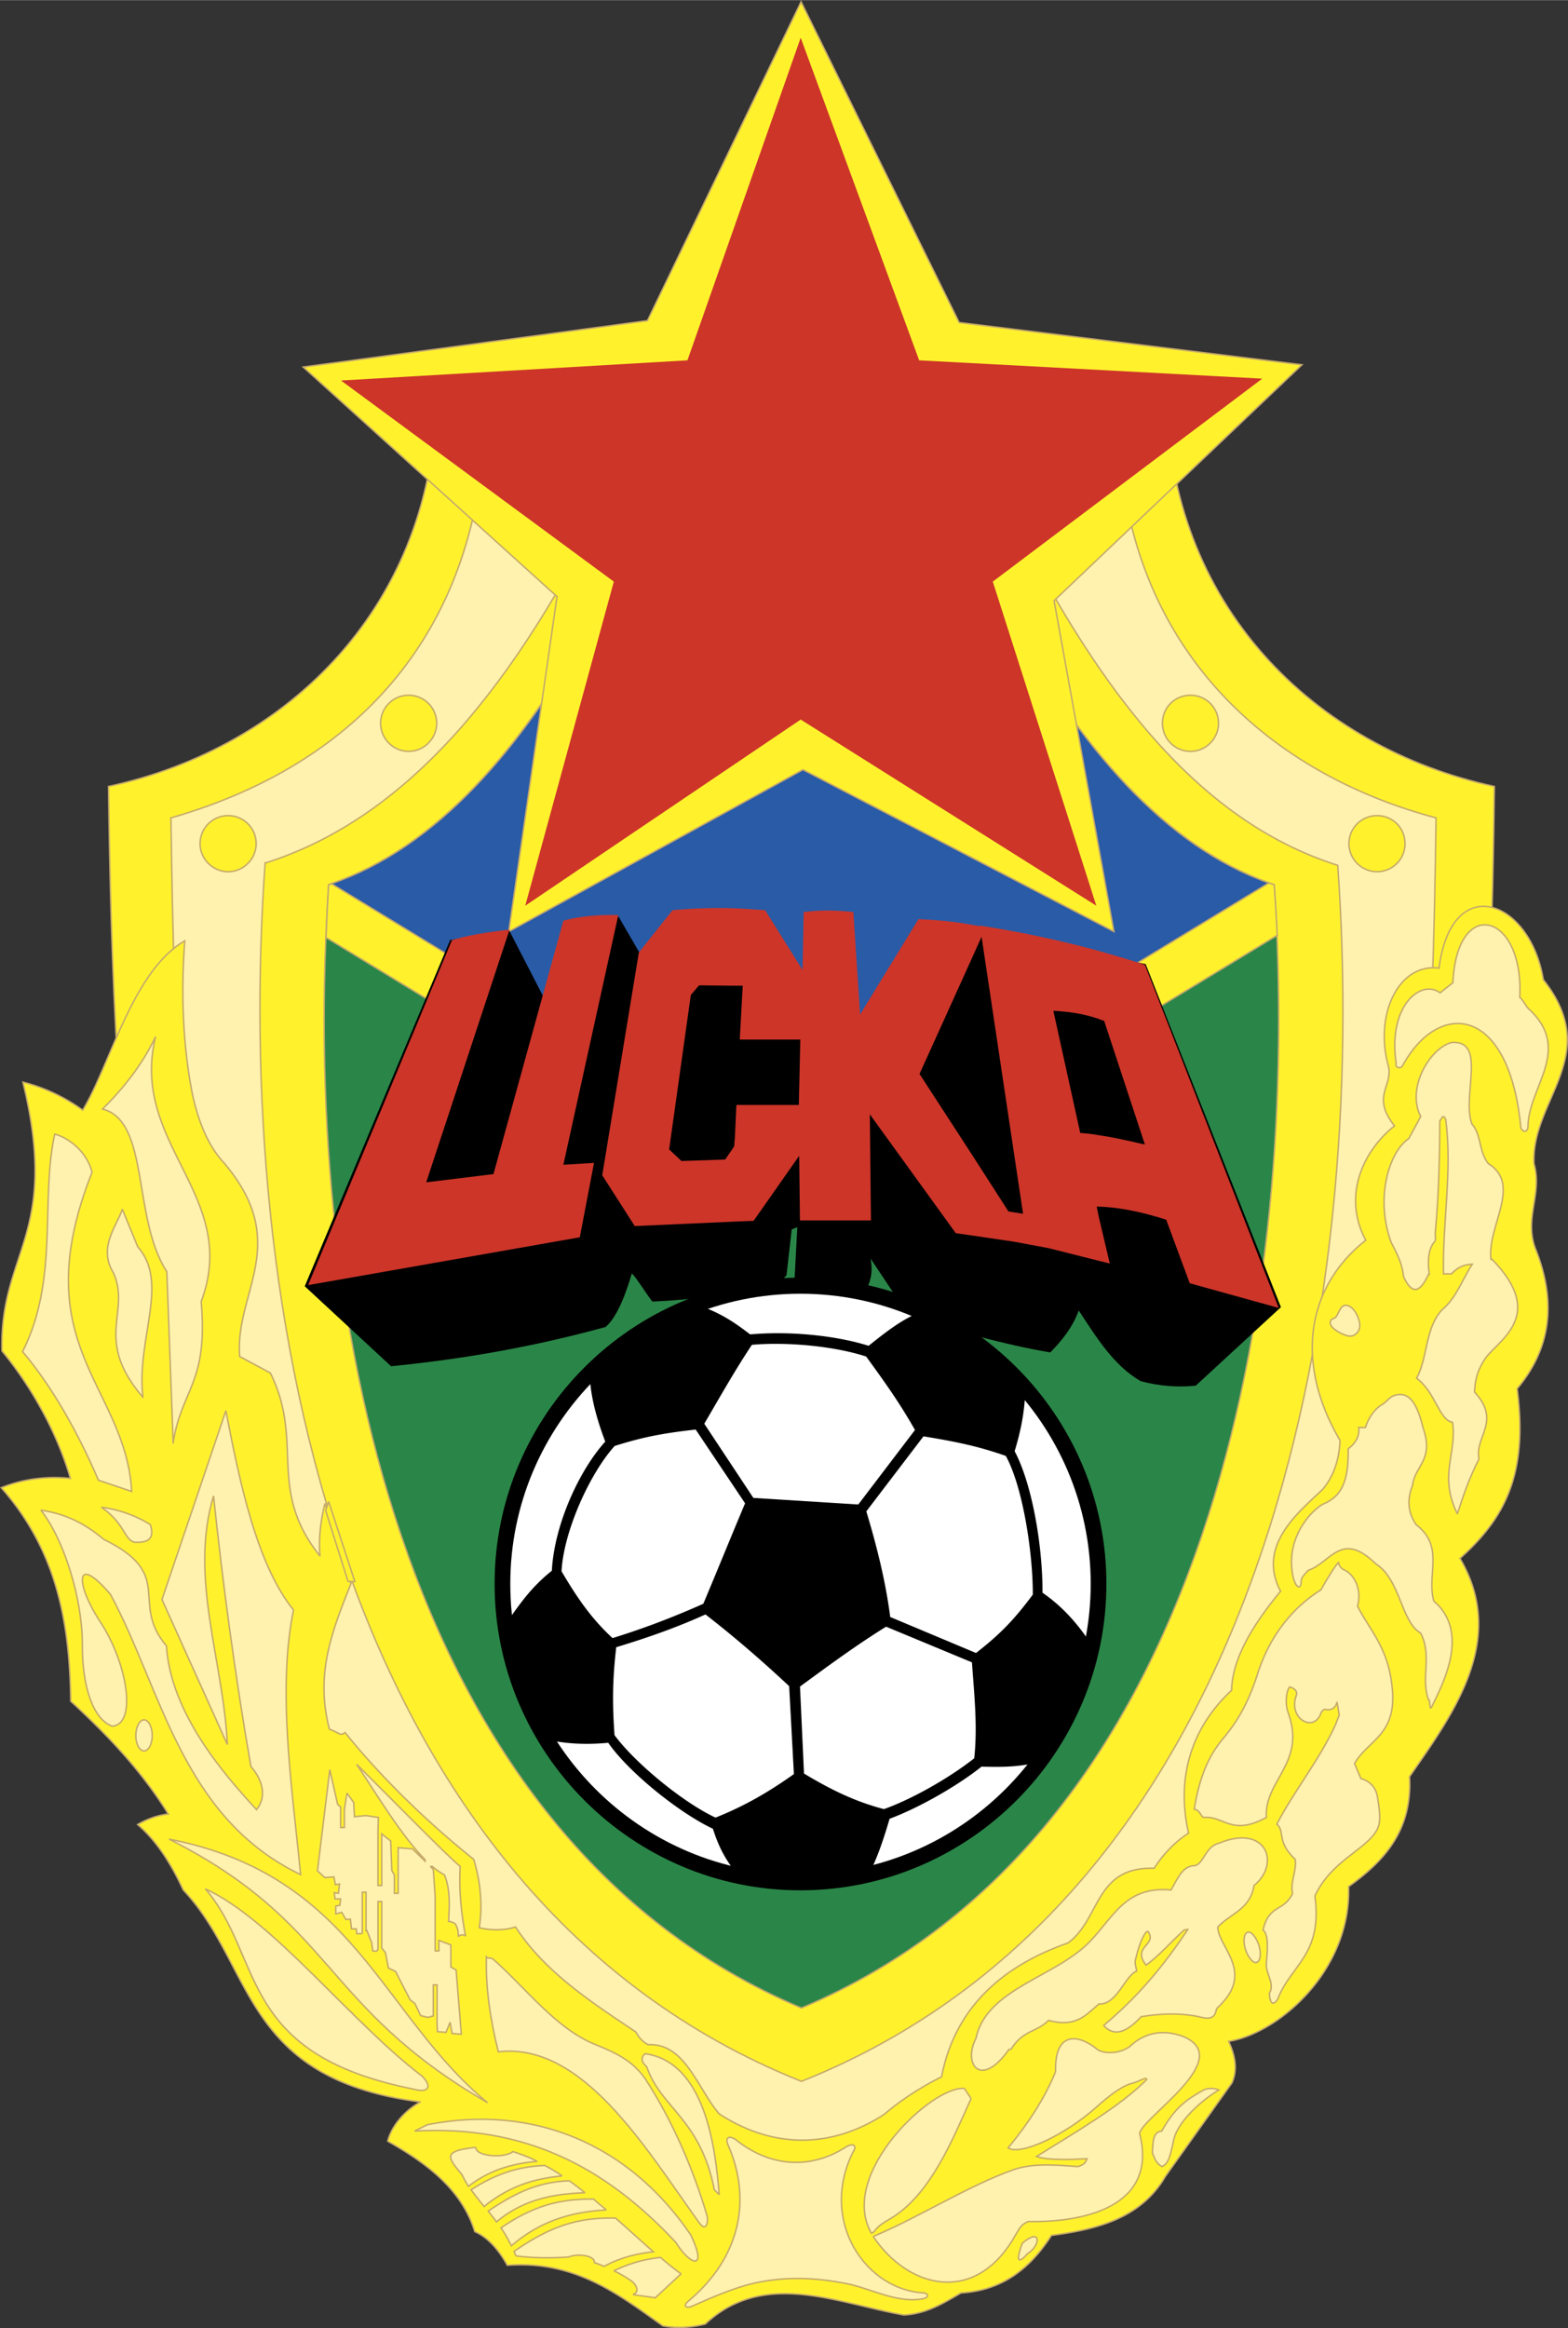 <svg xmlns="http://www.w3.org/2000/svg" width="1684" height="2500" viewBox="0 0 362.488 538.073"><rect x="0" y="0" width="362.488" height="538.073" fill="#333333" stroke="none"/><path d="M25.088 181.748c.259 20.391.777 42.25 2.16 64.713h316.05c1.469-22.463 1.9-44.322 2.16-64.713-41.559-8.987-75.514-41.905-75.773-91.152H100.947c-.345 49.247-34.301 82.165-75.859 91.152z" fill="#fff22d" stroke="#c6aa6a" stroke-width=".345" stroke-miterlimit="2.613"/><path d="M39.517 189.005c1.469 104.803 6.308 254.793 145.671 308.706v.088c139.535-53.914 145.41-203.904 146.793-308.793-36.115-9.591-67.65-35.51-72.748-80.611H111.316c-5.529 44.667-34.648 69.983-71.799 80.61z" fill="#fef2ae" stroke="#c6aa6a" stroke-width=".345" stroke-miterlimit="2.613"/><path d="M61.29 199.459c-7.258 102.296 16.761 238.722 123.985 281.576 107.309-42.854 131.24-178.846 123.982-281.057-33.264-10.541-56.678-41.99-78.105-85.882h-90.289c-21.426 43.892-46.223 74.822-79.573 85.363z" fill="#fff22d" stroke="#c6aa6a" stroke-width=".345" stroke-miterlimit="2.613"/><path d="M75.978 204.47c-6.394 95.127 14.774 219.801 109.297 259.631 94.607-39.83 115.688-164.504 109.295-259.631-31.449-10.54-55.729-45.273-75.342-90.374h-67.911c-19.611 45.101-43.889 79.835-75.339 90.374z" fill="#2a8648" stroke="#c6aa6a" stroke-width=".345" stroke-miterlimit="2.613"/><path d="M75.978 204.47c-.26 3.975-.432 8.036-.604 12.183l109.382 66.615 110.506-67.132c-.174-3.976-.434-7.863-.691-11.665-24.797-8.293-45.188-31.795-62.381-63.503l-93.917.173c-17.108 31.62-37.498 55.036-62.295 63.329z" fill="#fff22d" stroke="#c6aa6a" stroke-width=".345" stroke-miterlimit="2.613"/><path d="M293.361 204.039c-23.848-8.468-43.547-31.018-60.223-61.431l-95.558-.172c-16.848 30.758-36.806 53.481-60.998 61.775l108.172 65.923 108.607-66.095z" fill="#295ba7" stroke="#c6aa6a" stroke-width=".345" stroke-miterlimit="2.613"/><path fill="#fff22d" stroke="#c6aa6a" stroke-width=".345" stroke-miterlimit="2.613" d="M128.768 137.856l-58.665-53.05 79.574-10.712 35.511-73.7 36.546 74.131 79.229 9.764-57.283 54.517 13.824 76.465-71.883-37.412-67.997 37.412 11.144-77.415z"/><path fill="#cd3529" d="M141.901 134.4L78.829 87.917l80.093-4.665 26.18-74.563 27.388 74.563 79.315 4.234-62.293 46.914 23.931 74.909-68.341-43.026-63.677 43.026 20.476-74.909z"/><path d="M90.407 315.754c16.502-1.643 32.573-4.406 49.594-9.072 2.851-2.42 4.925-8.467 6.047-12.355.605.174 4.494 6.48 4.839 6.48 9.504-.434 18.229-1.729 27.822-2.938l3.109-3.111 1.209-10.627 1.297-.518-.691 12.959 1.123 1.123c5.27.691 10.455.691 15.637 0 1.211-2.246 1.297-4.492.865-6.826l9.33 13.998c10.801 2.592 21.256 5.875 32.229 7.689 2.678-2.764 5.098-5.703 6.566-9.678 3.801 5.703 7.861 12.615 14.342 16.33 4.234 1.123 8.469 1.469 12.701 1.037l19.699-18.145-31.277-79.314-51.061-9.331-15.295 28.166-1.295-18.316-16.244 3.629-31.104-3.284-6.912-11.923-6.739 18.403-9.85 1.641-8.64-16.761-13.65 2.246-33.61 80.006 19.959 18.492z"/><path d="M71.226 297.004l62.812-11.059 3.284-17.193-7.084.433 12.7-57.717c-4.233-.085-8.467.173-12.7 1.296l-16.157 58.579-15.552 1.902 19.267-58.407c-4.493.518-8.899 1.123-13.306 2.418l-33.264 79.748zM254.047 291.389l2.506.605-2.506-10.629v10.024zm0-12.528v-16.502c3.631.519 7.258 1.383 10.629 2.159l-9.418-28.599c-.346-.085-.777-.259-1.211-.431v-15.725c3.631 1.037 7.172 2.074 10.629 3.197l30.932 79.315-20.564-5.703-5.443-14.688c-5.099-1.64-10.456-2.851-15.554-3.023zm-11.662 9.59l11.662 2.938v-10.023l-.518-2.504h.518V262.36a34.644 34.644 0 0 0-4.318-.519l-6.221-28.253c3.975.26 6.998.692 10.539 1.901v-15.725c-9.416-2.592-19.18-4.579-27.561-5.875l.088.172c-.691-.172-1.385-.259-1.988-.346v7.949l2.332-5.183 9.592 64.021-3.371-.52-8.553-13.303v18.834l9.938 1.469 7.861 1.469zm-17.799-74.736c-3.973-.777-8.209-1.123-12.27-1.296l-13.479 22.032-1.555-23.673c-3.801-.433-7.689-.52-11.49 0l-.26 13.391-8.64-13.823c-2.419-.173-4.666-.346-6.998-.432v17.885h1.813l-.691 12.442h13.999l-.346 15.12h-14.43l-.345 7.43v19.526l4.32-.172 10.541-15.034.174 14.946h16.414l-.258-24.537 19.871 27.476 3.629.518V266.68l-12.01-18.49 12.01-26.525v-7.95h.001zm-54.691-3.801c-4.752-.172-9.504 0-14.43.432l-7.775 9.763-8.467 51.495 7.516 11.75 23.156-1.037v-19.526l-.173 2.16-2.074 3.023-10.108.346-2.851-2.678 5.011-35.684 1.9-2.246 8.295.086v-17.884z" fill="#cd3529"/><path d="M185.016 436.367c38.707 0 70.242-31.621 70.242-70.328 0-38.709-31.535-70.244-70.242-70.244-38.622 0-70.158 31.535-70.158 70.244-.001 38.707 31.536 70.328 70.158 70.328z" stroke="#000" stroke-width="1.037" stroke-miterlimit="2.613"/><path d="M185.016 433.689c37.238 0 67.65-30.326 67.65-67.65 0-37.238-30.412-67.566-67.65-67.566-37.153 0-67.566 30.328-67.566 67.566 0 37.324 30.412 67.65 67.566 67.65z" fill="#fff" stroke="#000" stroke-width="1.037" stroke-miterlimit="2.613"/><path d="M240.484 368.371c.086-10.973-2.42-25.488-6.482-32.918 1.902-6.223 2.42-10.369 2.594-15.639-4.926-5.443-10.713-10.109-17.107-13.824-1.729-.949-3.457-1.9-5.27-2.766-3.025 1.037-5.703 2.68-8.295 4.494-1.729 1.209-3.283 2.592-5.012 3.887-3.889-1.209-8.727-2.158-13.736-2.592-4.666-.432-9.419-.432-13.912-.086-4.233-3.283-6.912-4.838-10.626-6.307a51.806 51.806 0 0 0-2.851-1.037c-8.641 3.369-16.416 8.467-22.983 14.861 0 5.701 1.642 11.404 3.715 16.848-5.875 6.307-11.923 19.008-12.441 29.98-5.53 4.406-7.776 8.295-11.491 13.305 1.382 8.9 4.494 17.281 8.899 24.711 5.184 1.295 10.108 1.469 15.378.951 4.147 6.133 14.257 14.516 21.773 18.748.95.432 1.727.865 2.592 1.295 1.814 5.705 3.456 7.777 6.394 11.752 4.319.863 8.812 1.383 13.392 1.383.689 0 1.381-.088 2.16-.088 4.318-.086 8.639-.689 12.787-1.555 2.332-4.232 3.887-9.158 5.27-13.824.172-.086.432-.172.691-.258 3.973-1.557 8.986-4.062 13.564-6.826 2.592-1.643 5.184-3.369 7.258-5.098 6.307.174 9.59 0 14.602-1.383a69.215 69.215 0 0 0 11.232-24.883c-3.196-5.182-6.999-9.676-12.095-13.131zm-77.847-40.09c3.715-6.307 7.085-12.182 10.887-17.971 4.061-.346 8.9-.346 13.652.172 4.838.432 9.59 1.297 13.393 2.592 1.898 2.68 3.627 5.012 5.355 7.518 2.072 3.023 4.146 6.221 6.221 9.936l-6.221 8.207-7.258 9.506-11.49-.691-13.306-.865-11.232-16.934-.433-.691c.173-.259.345-.519.432-.779zm-33.35 34.992c.431-9.418 6.653-23.156 12.527-29.549 6.826-2.16 11.492-3.023 19.268-3.889l1.555 2.42 10.195 15.119c-3.284 7.777-6.567 15.898-9.85 23.674-.087.086-.173.086-.346.174a189.791 189.791 0 0 1-21.167 7.947c-5.011-4.577-8.381-9.415-12.182-15.896zm36.115 57.37c-.864-.346-1.728-.863-2.765-1.383-7.257-4.146-16.676-12.096-21.082-18.057-.518-7.344-.518-12.959.432-20.908 6.999-2.162 13.824-4.494 20.65-7.604.172-.086.346-.086.518-.174 6.826 5.271 13.22 10.801 19.786 16.936l1.123 20.822c-5.442 3.887-11.231 7.43-18.662 10.368zm60.307-13.997a96.437 96.437 0 0 1-6.221 4.406c-4.578 2.852-9.504 5.443-13.564 6.998-.52.172-1.037.432-1.555.605-5.877-1.469-11.146-3.889-17.193-7.432-.605-.346-1.209-.691-1.814-1.035l-.951-20.65c.951-.691 1.814-1.383 2.766-2.074 5.787-4.234 11.576-8.295 17.623-12.096l1.125.432 13.564 5.703 5.701 2.332c.519 7.604 1.384 15.208.519 22.811zm0-24.019l-6.221-2.592-13.564-5.703-.604-.26c-1.039-8.293-3.111-16.588-5.619-24.881l6.223-8.123 7.344-9.676c2.246.344 4.234.689 6.221 1.035 4.492.865 8.641 1.9 13.393 3.629 4.146 7.346 6.48 23.242 6.395 32.66-4.324 5.79-7.433 9.159-13.568 13.911z"/><path d="M185.016 435.418c5.098 0 10.109-.605 14.947-1.643 2.332-4.232 3.887-9.158 5.27-13.824 6.393-2.332 15.465-7.344 21.514-12.182 6.307.174 9.59 0 14.602-1.383a69.215 69.215 0 0 0 11.232-24.883c-3.197-5.184-7-9.678-12.096-13.133.086-10.973-2.42-25.488-6.482-32.918 1.902-6.223 2.42-10.369 2.594-15.639-6.221-6.912-13.824-12.615-22.377-16.59-5.012 1.729-8.986 4.926-13.307 8.381-7.518-2.418-18.316-3.541-27.648-2.678-5.27-4.061-8.034-5.443-13.477-7.344-8.641 3.369-16.416 8.467-22.983 14.861 0 5.701 1.642 11.404 3.715 16.848-5.875 6.307-11.923 19.008-12.441 29.98-5.53 4.406-7.776 8.295-11.491 13.305 1.382 8.9 4.494 17.281 8.899 24.711 5.184 1.295 10.108 1.469 15.378.951 4.667 6.912 16.676 16.502 24.366 20.043 1.814 5.705 3.456 7.777 6.394 11.752 4.317.865 8.811 1.385 13.391 1.385m-11.492-125.107c8.208-.779 19.527.258 27.044 2.764 4.318 5.961 7.773 10.715 11.576 17.453m.001-.001l-13.479 17.713-24.796-1.557-11.665-17.625m0 .001c3.888-6.652 7.344-12.787 11.319-18.748m-8.122 110.332c-7.43-3.369-18.921-12.699-23.847-19.439-.518-7.344-.518-12.959.432-20.908 7.171-2.162 14.169-4.58 21.168-7.777 6.826 5.271 13.22 10.801 19.786 16.936m0-.002l1.123 20.822m0 0c-5.443 3.887-11.232 7.43-18.663 10.367m38.968-1.986c6.219-2.16 15.119-7.086 21.34-12.01.865-7.604 0-15.207-.52-22.811m0 .001l-20.391-8.467m.001 0c-6.998 4.32-13.564 9.158-20.389 14.17m0 0l.951 20.65m0 0c6.824 4.146 12.613 6.824 19.008 8.467m-41.386-47.607c-7.172 3.197-14.17 5.875-21.513 8.121-5.012-4.578-8.381-9.416-12.183-15.896.431-9.418 6.653-23.156 12.527-29.549 6.826-2.16 11.492-3.023 19.268-3.889m0 0l11.75 17.539m.001 0c-3.284 7.777-6.567 15.898-9.85 23.674m42.337 3.023c-1.039-8.293-3.111-16.588-5.619-24.881m0 0l13.566-17.799m.001.001c7.346 1.209 12.787 2.246 19.613 4.664 4.146 7.346 6.48 23.242 6.395 32.66-4.322 5.789-7.432 9.158-13.566 13.91m-.001 0l-20.389-8.555" fill="none" stroke="#000" stroke-width="1.037"/><path d="M52.737 201.447c3.542 0 6.479-2.938 6.479-6.48 0-3.628-2.938-6.479-6.479-6.479-3.543 0-6.481 2.851-6.481 6.479 0 3.542 2.938 6.48 6.481 6.48zM318.33 201.447a6.471 6.471 0 0 0 6.48-6.48c0-3.628-2.852-6.479-6.48-6.479-3.543 0-6.48 2.851-6.48 6.479 0 3.542 2.937 6.48 6.48 6.48zM94.467 173.627c3.542 0 6.48-2.938 6.48-6.48 0-3.629-2.938-6.481-6.48-6.481s-6.48 2.852-6.48 6.481c0 3.542 2.938 6.48 6.48 6.48zM275.217 173.627c3.543 0 6.479-2.938 6.479-6.48a6.47 6.47 0 0 0-6.479-6.481c-3.629 0-6.48 2.852-6.48 6.481a6.47 6.47 0 0 0 6.48 6.48zM153.22 537.543c3.023.604 6.566.432 9.849-.434 13.564-12.699 30.585-4.752 45.878-2.074 5.184-.258 9.072-2.678 13.219-5.096 10.109-.605 16.33-6.221 20.91-13.307 11.404-1.469 20.908-4.32 26.352-13.65l15.381-21.602c1.381-3.195.689-6.393-.779-9.588 11.664-1.902 28.34-16.418 27.734-35.771 8.207-5.875 14.773-12.959 14.082-25.4 9.938-14.344 22.811-31.537 11.666-50.459 10.625-9.504 15.723-19.699 13.219-39.225 7.344-8.727 9.504-19.354 4.146-32.572-2.506-7 1.727-12.529-.258-19.441-.693-14.86 16.068-24.969 2.158-42.508-3.023-18.576-21.168-25.228-24.105-2.678-9.332-1.209-14.947 10.714-11.75 22.464 1.297 4.752-4.061 7.085 1.469 13.997-6.74 5.27-12.355 15.725-6.652 26.438-14.17 11.145-16.158 28.943-5.963 46.225-.086 3.801-1.207 8.035-3.975 11.316-5.355 5.186-15.379 12.875-9.762 23.588-5.703 6.912-11.146 15.035-11.318 22.896-9.332 8.641-12.875 20.305-9.938 33.004-2.85 1.814-5.787 4.666-7.947 8.123-13.824-.432-12.355 11.75-19.959 17.279-13.133 4.58-25.834 13.393-29.203 30.932-4.406 2.16-9.332 5.27-13.221 8.641-12.527 8.121-26.005 7.861-38.188-.088-5.011-5.789-7.862-16.414-16.415-15.984-1.469-.775-2.16-1.727-2.852-2.938-9.245-6.221-20.908-13.564-27.82-24.277-2.333.777-5.617.863-8.381.172.778-5.01.346-10.541-1.295-15.811-9.85-7.861-20.737-18.145-29.722-29.289-1.209.863-1.209.086-3.629-.777-3.284-12.615.433-22.291 5.011-33.697l-6.048-18.488c-.777 3.369-1.555 7.43-1.123 12.182-12.442-15.551-3.542-26.266-11.492-42.336l-7.085-3.801c-1.209-14.947 12.183-26.094-3.627-44.755-3.889-4.147-6.049-10.022-7.345-16.07-2.247-11.491-2.592-23.76-1.729-35.25-12.096 6.998-17.193 28.598-23.586 39.138-4.321-3.11-8.986-5.27-13.825-6.479 8.64 35.423-5.443 39.052-4.838 62.121 7.431 9.072 12.961 19.613 15.812 29.463-5.098-.52-10.628 0-15.984 2.158 13.133 14.863 15.812 31.797 16.07 49.336 8.64 7.949 16.417 16.156 22.55 26.092-2.505.26-5.011 1.211-7.084 2.42 4.493 3.889 7.775 9.158 10.54 15.121 16.589 17.625 13.307 43.631 54.865 48.988-3.716 1.986-6.739 5.615-7.603 9.072 8.38 4.752 17.02 10.799 20.131 20.908 3.196 1.383 5.702 4.492 7.517 7.775 15.551-1.125 25.401 6.478 35.942 13.996z" fill="#fff22d" stroke="#c6aa6a" stroke-width=".345" stroke-miterlimit="2.613"/><path d="M62.673 447.254c-.519-.52-1.124-.949-1.642-1.469m0 0H58.18v1.469h4.493m11.49 10.887c-.518-.52-.951-.949-1.469-1.469m0 0H68.03v1.469h6.133m7.518 7.429c-.52-.518-1.038-.949-1.47-1.469m0 .001h-7.17v1.469h8.641m3.541 3.456a11.86 11.86 0 0 1-1.47-1.469m0 .001H74.25v1.469h10.974m-22.207-3.803c.346.434.691.951 1.124 1.383m0-.001h5.184v-1.383h-6.308m-4.837-8.552c.259.52.518.949.692 1.469m0 0h4.924v-1.469H58.18m-2.593-5.961c.173.518.433.949.605 1.467m.001 0h5.443v-1.467h-6.049" fill="none" stroke="#c6aa6a" stroke-width=".345"/><path d="M40.036 333.465c1.901-12.527 8.121-13.564 6.479-32.658 9.16-24.537-16.674-36.289-10.54-61.257-3.111 6.565-7.431 11.923-12.27 16.761 10.973 2.764 6.826 25.314 14.86 37.584l1.471 39.57z" fill="#fef2ae" stroke="#c6aa6a" stroke-width=".345" stroke-miterlimit="2.613"/><path d="M33.037 322.924c-1.555-13.736 6.22-26.352-1.209-34.818l-3.542-8.641c-1.209 3.715-5.702 8.812-2.074 14.689 4.146 9.071-4.753 15.293 6.825 28.77z" fill="#fef2ae" stroke="#c6aa6a" stroke-width=".345" stroke-miterlimit="2.613"/><path d="M22.755 342.105l7.689 2.592c-1.383-24.625-25.056-33.609-9.158-73.785-1.209-4.838-5.53-8.035-8.64-8.813-3.369 15.465 1.037 33.522-7.43 50.284 6.998 8.209 13.22 19.527 17.539 29.722z" fill="#fef2ae" stroke="#c6aa6a" stroke-width=".345" stroke-miterlimit="2.613"/><path d="M23.964 355.756c-4.579-3.887-9.158-5.961-14.515-6.738 5.271 6.652 9.591 20.303 9.591 31.018-.087 9.33 2.333 17.279 6.912 18.922 5.875-.518 3.37-14.861-2.765-24.105-5.789-8.812-5.961-16.072 2.333-6.395 11.836 21.859 16.416 51.582 43.977 64.801-1.987-20.391-5.443-42.51-1.642-61.172-8.554-10.541-12.527-29.98-15.639-46.051l-14.774 43.631 15.12 33.525c-.864-19.182-8.899-38.535-3.196-57.457 2.16 20.562 5.012 41.73 8.64 62.555 2.333 2.59 3.975 6.652 1.296 9.934-7.43-8.033-19.872-22.291-20.822-37.842-8.64-10.111 2.332-16.417-14.516-24.626z" fill="#fef2ae" stroke="#c6aa6a" stroke-width=".345" stroke-miterlimit="2.613"/><path d="M31.136 356.447c2.765.086 4.752-.518 3.628-4.061-3.023-1.986-7.257-3.541-11.318-4.061 5.616 3.976 5.185 7.519 7.69 8.122zM33.296 404.658c1.038 0 1.901-1.555 1.901-3.541 0-1.988-.863-3.629-1.901-3.629-1.037 0-1.9 1.641-1.9 3.629 0 1.987.863 3.541 1.9 3.541zM112.698 485.961c-24.71-20.391-30.671-52.531-73.612-60.912 38.62 19.527 34.991 38.535 73.612 60.912z" fill="#fef2ae" stroke="#c6aa6a" stroke-width=".345" stroke-miterlimit="2.613"/><path d="M105.958 447.6c.604-.604 1.037-.432 1.642-.258-.951-5.098-1.555-10.541-1.209-15.984-3.11-2.506-15.811-15.553-23.933-23.588 4.926 7.43 10.369 16.502 15.811 22.031v.346l-2.937-2.85-3.284-.262v10.541h-.863v-4.232l-.605-1.037-.259-6.826-2.074-1.641v11.924h-.863v-12.701l.085-3.023-2.937-.434-2.592.26-.174-3.283-1.555-2.16-.604 3.801v4.148h-.864v-4.752l-.691-.605-1.813-8.035-2.852 23.416 1.728 1.555 2.074-.174.346 1.814.95-.172-.259 2.158-.95-.172.171 1.469h1.296l-.172 1.469-.95.174v1.812l1.381-.346.951 1.643 1.038-.086.259 2.246h1.124l.085 1.123h1.037l.259-.174v-9.416h.864v8.898l.173-.086 1.123 2.852.26 1.9.864.086.346-.432v-11.059h.863v10.713l.864 1.123.691 3.543 1.642.777 3.369 6.566 1.124.863 1.296 2.766 1.642.432 1.296-.346v-7.17h.864v8.898l.086 1.9 1.986.174.951-2.334.432 2.592 2.16.174-1.209-14.861-1.209-.691V449.5l-2.766-1.037v2.42h-.864v-12.527l-.431-6.307-.691-.691h.431c.95.775 1.901 1.467 2.851 1.986 1.383 3.457 1.124 7.084.951 10.713.778.088 1.642.52 1.642.777.517.951.602 1.643.602 2.766zM95.677 482.852c3.369.949 4.32-.605 1.901-3.025-16.33-12.355-34.562-36.201-50.113-43.285 13.651 15.897 7.172 38.187 48.212 46.31zM161.428 513.436c1.813 2.68 2.332.26 2.073-1.209-3.197-10.801-7.949-21.945-14.343-31.795-2.937-4.232-6.912-6.049-11.836-8.035-8.899-3.715-15.639-12.787-23.329-19.613-.604-.432-1.037 0-1.555-.518-.173 7.17.864 14.342 2.765 21.945 19.441-2.246 33.956 22.117 46.225 39.225zM166.265 507.215c-.863-10.971-3.282-30.586-17.106-32.572-1.037.777-.95 1.902.345 3.023 3.284 9.592 12.355 11.924 15.639 28.428l1.122 1.121z" fill="#fef2ae" stroke="#c6aa6a" stroke-width=".345" stroke-miterlimit="2.613"/><path d="M95.85 492.527c25.142-1.381 43.805 7.949 60.394 25.748 3.369 5.443 7.431 6.566 3.456-1.729-14.256-20.994-36.375-30.326-60.912-25.488l-2.938 1.469z" fill="#fef2ae" stroke="#c6aa6a" stroke-width=".345" stroke-miterlimit="2.613"/><path d="M146.48 521.213a42.4 42.4 0 0 1 4.579-.779c-1.468-1.381-3.023-2.678-4.579-4.061v4.84zm0 9.158v-.172c.259-.088.518-.26.605-.434.345-.604.086-1.383-.605-2.072v-4.666a36.157 36.157 0 0 1 6.22-1.297 60.341 60.341 0 0 0 4.752 3.801l-5.961 5.531-5.011-.691zm-17.021-8.641c.691 0 1.296-.086 1.987-.086.605-.26 1.469-.432 2.419-.432 1.987 0 3.542.691 3.542 1.555v.174c.778.258 1.47.518 2.247.863 2.246-1.209 4.493-2.074 6.826-2.592v-4.84c-1.382-1.209-2.765-2.504-4.147-3.715-4.839-.172-8.899.434-12.875 1.902v7.171h.001zm17.021 1.297v4.666l-.519-.52c-1.382-.951-2.678-1.727-4.061-2.332a28.078 28.078 0 0 1 4.58-1.814zm0 7.172v.172l-.087-.172h.087zm-17.021-17.627v-3.715c2.42-.432 5.012-.605 7.776-.605.951.865 1.901 1.643 2.938 2.506-3.715.172-7.258.691-10.714 1.814zm0-5.269v-3.111c.691-.086 1.47-.172 2.161-.172 1.209.863 2.418 1.812 3.628 2.764-1.901.085-3.888.173-5.789.519zm0-4.321v-.432c.173.172.346.258.519.346-.173.086-.346.086-.519.086zm-10.195 18.403c3.37.432 6.827.52 10.195.346v-7.17c-3.456 1.295-6.825 3.195-10.626 5.789.172.345.258.691.431 1.035zm10.195-18.834v.432c-3.802.346-7.429 1.123-10.972 2.766V501.6c2.418-.691 4.838-1.037 7.43-1.123a28.586 28.586 0 0 1 3.542 2.074zm0 1.64c-3.887.432-7.344 1.469-10.972 3.369v3.369c3.543-2.072 7.17-3.109 10.972-3.627v-3.111zm0 4.666v3.715c-3.802 1.297-7.429 3.197-10.972 6.221v-5.615c3.802-2.248 7.257-3.543 10.972-4.321zm-10.972-8.38c1.901-.518 3.802-.777 5.702-.951-1.813-.949-3.715-1.641-5.615-2.246 0 0 0 .086-.087.086v3.111zm0-3.112v3.111c-3.456.865-6.912 2.332-10.195 4.838-.518-.863-1.037-1.727-1.468-2.678-1.47-1.729-2.506-3.023-2.679-3.889v-.432c.173-.951 1.729-1.555 5.53-1.988h.346v.088c0 1.037 2.073 1.814 4.579 1.814 1.64.001 3.108-.344 3.887-.864zm0 4.235c-3.197.951-6.307 2.42-9.591 4.494.951 1.295 1.988 2.59 3.025 3.887a31.132 31.132 0 0 1 6.565-4.232V501.6h.001zm0 5.961v3.369a24.199 24.199 0 0 0-3.715 2.594c-.606-.865-1.296-1.643-1.9-2.506 1.985-1.297 3.801-2.506 5.615-3.457zm0 5.617a46.523 46.523 0 0 0-2.679 1.729c.865 1.209 1.642 2.592 2.42 4.146l.259-.26v-5.615z" fill="#fef2ae"/><path d="M119.264 521.385c4.062.52 8.122.52 12.183.26.605-.26 1.469-.432 2.419-.432 1.987 0 3.542.691 3.542 1.555v.174c.778.258 1.47.518 2.247.863 3.629-1.988 7.431-2.938 11.404-3.371-2.851-2.504-5.788-5.182-8.726-7.775-8.986-.258-15.38 2.074-23.501 7.691.173.345.259.691.432 1.035m22.637 3.457c1.383.605 2.679 1.381 4.061 2.332m-.001 0c1.037.777 1.555 1.9 1.124 2.592-.087.26-.346.346-.692.434m.001-.001l.087.172 5.011.691 5.961-5.531m0 0a60.341 60.341 0 0 1-4.752-3.801c-3.801.432-7.257 1.383-10.8 3.111m-1.728-14.083c-1.037-.863-1.987-1.641-2.938-2.506-8.035-.086-14.083 1.643-21.428 6.654.865 1.209 1.642 2.592 2.42 4.146 6.826-5.874 14.083-7.861 21.946-8.294m-4.924-3.975c-1.21-.951-2.419-1.9-3.628-2.764-6.913.258-12.096 2.504-18.749 6.998.604.863 1.294 1.641 1.9 2.506 6.308-5.271 13.305-6.48 20.477-6.74m-5.271-3.887c-1.296-.865-2.679-1.729-4.062-2.42-6.047.258-11.231 1.9-17.021 5.617.951 1.295 1.988 2.59 3.025 3.887 5.788-4.751 11.664-6.48 18.058-7.084m-5.789-3.371c-1.813-.949-3.715-1.641-5.615-2.246-.778.605-2.246.951-3.975.951-2.506 0-4.579-.777-4.579-1.814m0 0v-.088m0 0h-.346c-7.431.865-6.222 2.248-2.851 6.309.431.951.95 1.814 1.468 2.678 5.011-3.889 10.282-5.27 15.897-5.789" fill="none" stroke="#c6aa6a" stroke-width=".345"/><path d="M174.301 527.693c7.517-1.643 14.342-1.297 21.342.086 5.701 1.123 11.922 4.752 17.971 3.455.951-.26 1.209-.951.086-1.295-13.219-.52-24.537-16.244-16.502-32.574.951-1.295.26-2.246-1.555-1.209-7.949 5.186-17.454 4.924-25.661-1.729-1.728-1.035-2.333-.172-1.642 1.383 5.357 12.27 3.11 25.834-9.417 36.201-.864.865-.519 1.469.777 1.123 4.925-2.159 9.762-4.318 14.601-5.441z" fill="#fef2ae" stroke="#c6aa6a" stroke-width=".345" stroke-miterlimit="2.613"/><path d="M213.182 526.396c7.344 2.766 15.551.518 21.342-9.418 1.207-1.986 1.467-2.852 3.195-3.543 12.701.26 30.068-3.369 25.748-20.303.086-2.678 12.959-11.232 13.736-17.453v-1.123c-.172-1.555-1.383-2.938-3.887-3.975-5.186-1.814-9.16-.432-12.27 2.506-2.594 1.729-6.135 1.555-7.43.518-3.975-3.283-9.85-4.578-9.592 5.186-2.506 6.221-6.479 12.182-10.973 17.625 2.766 1.9 13.133-2.938 20.303-9.332 3.111-2.764 5.789-4.838 8.123-5.529 1.988-.432 3.543-1.729 3.629-.949-6.221 6.307-16.674 12.268-25.488 17.797 2.68.951 8.123.691 11.664.52-.26.691-.432 1.295-2.072 1.812-4.926-.344-9.936-.863-14.602.607-7.086 2.504-14.258 6.393-21.428 10.107v14.947h.002zm0-20.302v-18.836c3.801-3.025 7.516-4.84 9.764-4.58l1.553 2.334c-3.024 6.824-6.479 14.947-11.317 21.082zm-11.319 10.799c3.023 4.492 6.998 7.863 11.318 9.504V511.45c-3.802 1.9-7.603 3.802-11.318 5.443zm11.319-29.635v18.836c-1.988 2.504-4.234 4.664-6.74 6.307-1.469.949-3.197 1.727-4.146 3.109-.26.346-.52.518-.865.605-1.037-1.729-1.555-3.715-1.641-5.615v-1.471c.431-8.033 6.997-16.588 13.392-21.771z" fill="#fef2ae"/><path d="M201.863 516.893c8.121 12.096 23.502 15.898 32.66.086 1.207-1.986 1.467-2.852 3.195-3.543 12.701.26 30.068-3.369 25.748-20.303.172-3.543 22.723-17.453 9.85-22.551-5.186-1.814-9.16-.432-12.27 2.506-2.594 1.729-6.135 1.555-7.43.518-3.975-3.283-9.85-4.578-9.592 5.186-2.506 6.221-6.479 12.182-10.973 17.625 2.766 1.9 13.133-2.938 20.303-9.332 3.111-2.764 5.789-4.838 8.123-5.529 1.988-.432 3.543-1.729 3.629-.949-6.221 6.307-16.674 12.268-25.488 17.797 2.68.951 8.123.691 11.664.52-.26.691-.432 1.295-2.072 1.812-4.926-.344-9.936-.863-14.602.607-10.799 3.8-21.86 10.969-32.745 15.55m22.635-31.881l-1.553-2.334m0 0c-7.26-.777-29.291 19.699-21.516 33.438.346-.088.605-.26.865-.605.949-1.383 2.678-2.16 4.146-3.109 8.727-5.531 13.738-17.799 18.057-27.389" fill="none" stroke="#c6aa6a" stroke-width=".345"/><path d="M237.547 520.867c3.023-1.814 3.281-6.221-1.211-2.42-1.813 4.926-.518 4.407 1.211 2.42zM266.402 497.539c.52 1.295.865 2.506 2.246 3.195 1.643-.775 1.902-2.678 2.768-6.479.863-3.455 5.355-8.207 10.367-11.232-.865-.346-2.506-.691-3.975.26-3.457 1.986-6.135 3.715-9.244 9.244-2.162.174-1.988 2.766-2.162 5.012zM225.623 471.102c-3.111 5.961 1.123 11.75 7.604 2.592l.518-.088c2.766-4.492 5.961-3.887 8.641-6.652 6.48 1.729 8.639-1.295 11.662-3.801 4.148.258 5.965-6.48 8.729-7.604-.174-1.209-.605-1.814-.174-3.025.865-3.887 2.42-6.738 2.852-6.047 2.074 3.111-3.889 3.369-.52 7.689 2.594-1.727 6.135-5.703 8.555-7.861.777-.779.346.172 1.209-.52-5.357 8.035-11.145 15.293-19.611 22.377h.086c2.592 2.852 5.615 1.211 8.641-2.072 4.232-.691 8.293-.865 12.441-.174 1.9.346 4.406 1.469 4.924-1.383.086-.604.951-.949 1.383-1.641 7.084-7.518-1.037-13.133-1.037-17.539 2.938-3.109 7.518-4.061 8.381-9.59 6.221-5.012 2.85-14.344-8.121-9.764-3.111.691-3.543 4.838-5.617 5.184-2.766.086-3.715 2.592-5.443 5.617-12.354-1.125-13.996 8.984-21.857 14.602-8.041 6.133-21.174 9.504-23.246 19.7z" fill="#fef2ae" stroke="#c6aa6a" stroke-width=".345" stroke-miterlimit="2.613"/><path d="M293.445 460.732c.174 2.42.865 2.852 1.902 1.383 3.023-8.035 10.453-10.195 8.639-23.934 3.715-8.121 12.01-10.801 14.344-15.291.949-1.729.691-4.062.172-7.172-.258-2.506-1.727-4.061-3.887-4.666l-1.471-3.455c2.939-5.443 10.109-6.48 8.643-18.059-.951-8.898-5.271-12.961-7.949-18.316 1.035-3.889-.693-7.258-3.025-8.381-1.295-.52-1.383-1.729-1.383-1.729-.691.605-2.764 3.975-4.059 6.307-6.309 3.975-11.492 10.109-14.43 18.75-2.074 6.738-4.494 11.232-8.121 15.551-3.371 3.975-5.531 8.9-6.74 16.416 1.557.26 1.469 1.988 2.418 1.902 4.406-.346 6.311 4.406 14.256 0-.518-8.641 9.332-12.615 5.014-24.279-.605-1.643-.605-4.492.346-5.875.863.172 1.986.863 1.555 1.986-1.9 5.186 3.715 8.469 5.529 4.494.174-.52.604-1.383 1.209-1.297 1.295.346 2.42-.346 2.68-1.727l.518 3.023-.865 2.246c-3.801 8.295-9.59 15.293-13.564 22.982 1.988 1.727-.172 3.975 4.234 8.121.432 2.68-1.209 5.184-.605 7.949-2.16 4.318-5.357 2.332-6.824 8.381 1.467 1.123.949 5.357.775 7.689-.26 2.335 2.072 4.669.689 7.001z" fill="#fef2ae" stroke="#c6aa6a" stroke-width=".345" stroke-miterlimit="2.613"/><path d="M290.51 453.561c.863-.258 1.123-2.072.518-3.973-.605-1.902-1.814-3.283-2.592-3.025-.863.26-1.123 2.074-.518 3.975.605 1.901 1.812 3.282 2.592 3.023zM298.631 362.496c.432 4.666 2.246 5.184 2.16 3.023 0-.951.863-1.727 1.643-2.592 5.184-1.729 7.602-9.33 15.551-1.555 5.789 3.629 5.875 13.479 10.453 16.07 2.766 5.443-.172 10.539 1.902 15.637.258-.863.086 2.508.605 1.471 2.764-5.617 8.898-17.367.518-24.539-1.729-6.135 2.592-12.527-4.062-17.625-2.072-3.023-2.072-5.961-.863-9.072.518-4.58 5.1-5.875 2.42-13.393-1.557-6.564-3.715-8.467-6.826-7.344-.777.26-1.729 1.471-2.418 1.9-1.9 1.037-3.371 3.197-4.062 5.443h-1.555c.26 1.729-.518 3.457-2.418 4.926.086 7.518-1.469 11.059-6.049 12.873-3.37 2.162-7.691 7.779-6.999 14.777zM335.783 328.713c1.121 7.086-3.285 12.184 1.121 21.168 1.297-3.887 2.508-7.775 5.014-12.701-1.125-5.098 5.27-8.639-1.037-15.465.086-2.506.604-4.838 2.16-7.258 2.506-4.406 15.119-9.936 1.812-23.5l-.172.086c-.949-7.604 7.258-17.279-.605-22.119-2.244-2.765-1.641-6.911-3.801-9.158-2.42-6.307 3.629-19.525-4.752-18.834-5.012 1.382-10.455 10.54-7.086 17.107l-2.764 5.097c-4.492 2.938-7.861 13.737-4.061 24.018 1.383 2.594 2.592 5.012 2.852 7.863 1.814 4.061 3.715 4.061 5.789-.518h.172c-.346-2.42-.432-5.703 1.211-7.518.432-.52.086-1.383.172-2.074.777-8.293 1.035-17.452 1.035-25.833.779-1.209.865-1.382 1.383-.344 1.557 11.922-.777 23.76-.518 35.682h1.814c1.727-1.814 3.285-2.16 4.838-2.246-2.332 3.543-3.715 7.861-6.996 10.541-3.977 4.32-3.285 11.146-5.877 15.811 4.408 3.283 5.185 9.677 8.296 10.195zM311.332 308.668c1.467.52 3.023-.604 3.023-2.332 0-1.641-1.383-4.666-3.283-4.666-1.123 0-1.469 1.555-2.16 2.592-.344.605-1.383.346-1.383 1.469 0 1.21 2.334 2.505 3.803 2.937z" fill="#fef2ae" stroke="#c6aa6a" stroke-width=".345" stroke-miterlimit="2.613"/><path d="M322.736 245.597c-.258 1.209.951 1.469 1.469.777 8.293-15.379 24.711-14.256 27.389 14.342.52 1.038 1.555.951 1.641-.259 0-9.158 10.455-17.885.174-27.302-.691-.605-1.209-1.988-2.074-2.678 1.037-19.527-14.514-23.674-15.465-3.37l-2.938 2.333c-4.407-3.283-12.096 2.938-10.196 16.157z" fill="#fef2ae" stroke="#c6aa6a" stroke-width=".345" stroke-miterlimit="2.613"/><path fill="#fff22d" stroke="#c6aa6a" stroke-width=".345" stroke-miterlimit="2.613" d="M80.471 365.52h1.555l-6.048-18.491-.691 2.075 5.184 16.416z"/></svg>